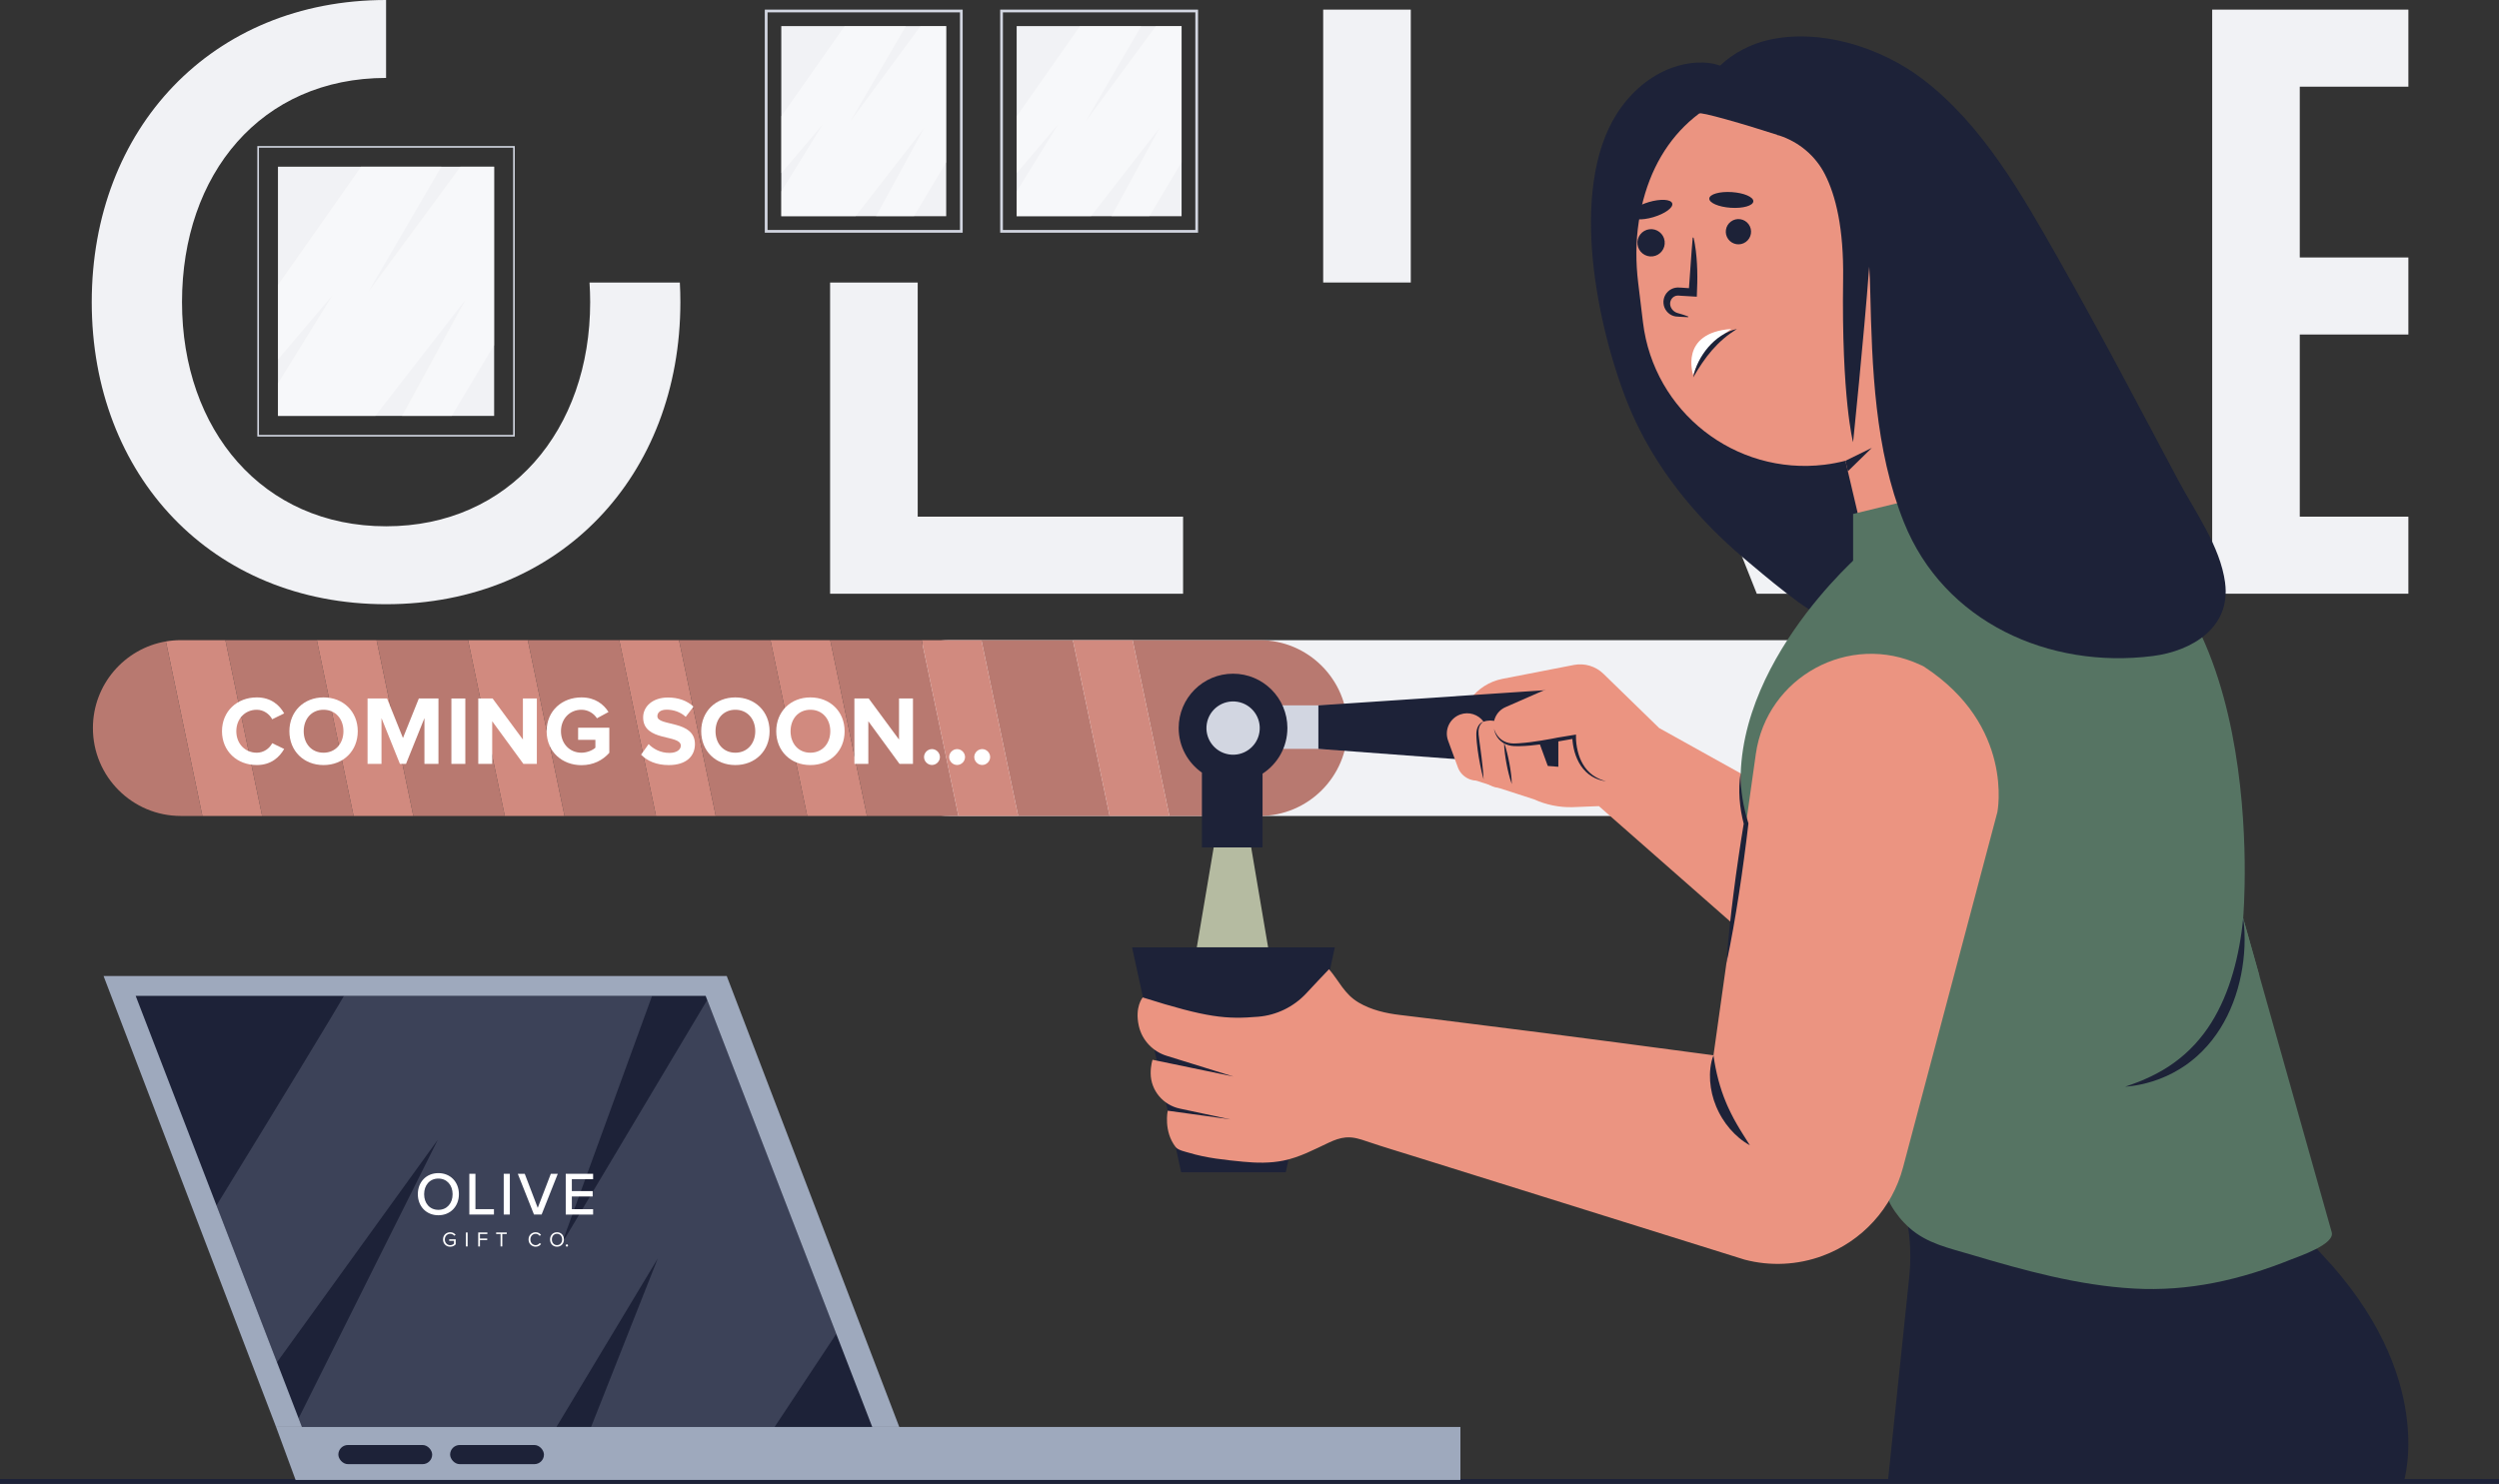 <?xml version="1.0" encoding="UTF-8"?>
<svg id="Layer_2" data-name="Layer 2" xmlns="http://www.w3.org/2000/svg" xmlns:xlink="http://www.w3.org/1999/xlink" viewBox="0 0 1155.01 686.02">
  <rect x="0" y="0" width="1155.01" height="686.02" fill="#333333" stroke="none"/>
  <defs>
    <clipPath id="clippath">
      <rect x="128.47" y="77.07" width="99.92" height="115.21" style="fill: #f1f2f5;"/>
    </clipPath>
    <clipPath id="clippath-1">
      <rect x="469.89" y="12.07" width="76.22" height="87.89" style="fill: #f1f2f5;"/>
    </clipPath>
    <clipPath id="clippath-2">
      <rect x="361.1" y="12.07" width="76.22" height="87.89" style="fill: #f1f2f5;"/>
    </clipPath>
    <clipPath id="clippath-3">
      <polygon points="403.14 659.7 326.13 460.39 62.7 460.39 139.54 659.7 403.14 659.7" style="fill: #1d2238;"/>
    </clipPath>
  </defs>
  <g id="Layer_1-2" data-name="Layer 1">
    <g>
      <g>
        <path d="M875.3,130.61l-38.25,99.74-38.07-99.74h-44.18l57.16,143.87h50.6l57.16-143.87h-44.41Z" style="fill: #f1f2f5;"/>
        <path d="M1113.13,40.08V4.45h-90.68v270.03h90.68v-35.62h-50.2v-84.21h50.2v-35.62h-50.2V40.08h50.2Z" style="fill: #f1f2f5;"/>
        <path d="M314.22,130.61h-41.75c.19,2.98.3,6,.3,9.06,0,59.11-37.25,103.64-94.33,103.64s-94.32-44.53-94.32-103.64,36.43-103.64,94.32-103.64V0C97.86,0,42.4,59.51,42.4,139.67s55.47,139.67,136.03,139.67,136.03-59.51,136.03-139.67c0-3.05-.08-6.07-.24-9.06Z" style="fill: #f1f2f5;"/>
        <path d="M424.15,238.86v-108.24h-40.49v143.87h163.15v-35.62h-122.67Z" style="fill: #f1f2f5;"/>
        <path d="M611.56,4.45v126.16h40.49V4.45h-40.49Z" style="fill: #f1f2f5;"/>
      </g>
      <g>
        <g>
          <rect x="398.17" y="295.95" width="579.87" height="81.28" rx="40.64" ry="40.64" style="fill: #f1f2f5;"/>
          <g>
            <polygon points="313.83 295.95 330.81 377.23 373.09 377.23 356.1 295.95 313.83 295.95" style="fill: #b87970;"/>
            <path d="M42.94,336.59h0c0,22.44,18.19,40.64,40.64,40.64h9.96l-16.86-80.69c-19.16,3.28-33.74,19.96-33.74,40.05Z" style="fill: #b87970;"/>
            <polygon points="383.71 295.95 400.7 377.23 442.97 377.23 425.99 295.95 383.71 295.95" style="fill: #b87970;"/>
            <polygon points="243.94 295.95 260.92 377.23 303.2 377.23 286.22 295.95 243.94 295.95" style="fill: #b87970;"/>
            <polygon points="104.16 295.95 121.15 377.23 163.42 377.23 146.44 295.95 104.16 295.95" style="fill: #b87970;"/>
            <path d="M582.17,295.95h-58.68l16.98,81.28h41.7c22.44,0,40.64-18.19,40.64-40.64h0c0-22.44-18.19-40.64-40.64-40.64Z" style="fill: #b87970;"/>
            <polygon points="174.05 295.95 191.03 377.23 233.31 377.23 216.33 295.95 174.05 295.95" style="fill: #b87970;"/>
            <polygon points="453.6 295.95 470.58 377.23 512.86 377.23 495.88 295.95 453.6 295.95" style="fill: #b87970;"/>
            <path d="M83.58,295.95c-2.35,0-4.66.2-6.9.59l16.86,80.69h27.61l-16.98-81.28h-20.59Z" style="fill: #d18a7f;"/>
            <polygon points="146.44 295.95 163.42 377.23 191.03 377.23 174.05 295.95 146.44 295.95" style="fill: #d18a7f;"/>
            <polygon points="216.33 295.95 233.31 377.23 260.92 377.23 243.94 295.95 216.33 295.95" style="fill: #d18a7f;"/>
            <polygon points="286.22 295.95 303.2 377.23 330.81 377.23 313.83 295.95 286.22 295.95" style="fill: #d18a7f;"/>
            <polygon points="356.1 295.95 373.09 377.23 400.7 377.23 383.71 295.95 356.1 295.95" style="fill: #d18a7f;"/>
            <polygon points="425.99 295.95 442.97 377.23 470.58 377.23 453.6 295.95 425.99 295.95" style="fill: #d18a7f;"/>
            <polygon points="495.88 295.95 512.86 377.23 540.47 377.23 523.49 295.95 495.88 295.95" style="fill: #d18a7f;"/>
          </g>
        </g>
        <rect y="683.78" width="1155.01" height="2.24" style="fill: #1d2238;"/>
        <g>
          <path d="M237.92,201.82h-118.99V67.53h118.99v134.28ZM119.68,201.07h117.49V68.28h-117.49v132.78Z" style="fill: #d2d6e1;"/>
          <g>
            <rect x="128.47" y="77.07" width="99.92" height="115.21" style="fill: #f1f2f5;"/>
            <g style="clip-path: url(#clippath);">
              <polyline points="166.84 77.07 128.47 131.72 128.47 166.2 153.58 136.58 128.47 177.25 128.47 192.28 173.47 192.28 215.02 138.79 185.85 192.28 208.83 192.28 228.39 159.57 228.39 77.07 212.81 77.07 170.38 134.68 203.97 77.07 166.84 77.07" style="fill: #fff; opacity: .45;"/>
            </g>
          </g>
        </g>
        <g>
          <path d="M553.73,107.58h-91.46V4.45h91.46v103.12ZM463.53,106.32h88.94V5.72h-88.94v100.6Z" style="fill: #d2d6e1;"/>
          <g>
            <rect x="469.89" y="12.07" width="76.22" height="87.89" style="fill: #f1f2f5;"/>
            <g style="clip-path: url(#clippath-1);">
              <polyline points="499.16 12.07 469.89 53.76 469.89 80.06 489.04 57.47 469.89 88.49 469.89 99.96 504.22 99.96 535.91 59.16 513.66 99.96 531.19 99.96 546.11 75 546.11 12.07 534.22 12.07 501.85 56.02 527.48 12.07 499.16 12.07" style="fill: #fff; opacity: .45;"/>
            </g>
          </g>
        </g>
        <g>
          <path d="M444.94,107.58h-91.46V4.45h91.46v103.12ZM354.75,106.32h88.94V5.72h-88.94v100.6Z" style="fill: #d2d6e1;"/>
          <g>
            <rect x="361.1" y="12.07" width="76.22" height="87.89" style="fill: #f1f2f5;"/>
            <g style="clip-path: url(#clippath-2);">
              <polyline points="390.38 12.07 361.1 53.76 361.1 80.06 380.26 57.47 361.1 88.49 361.1 99.96 395.43 99.96 427.13 59.16 404.87 99.96 422.41 99.96 437.33 75 437.33 12.07 425.44 12.07 393.07 56.02 418.7 12.07 390.38 12.07" style="fill: #fff; opacity: .45;"/>
            </g>
          </g>
        </g>
        <g>
          <polygon points="415.63 659.7 127.59 659.7 47.86 451.22 335.89 451.22 415.63 659.7" style="fill: #9ea9bd;"/>
          <polygon points="526.26 659.7 458.67 659.7 127.59 659.7 136.62 684.21 458.67 684.21 526.26 684.21 674.99 684.21 674.99 659.7 526.26 659.7" style="fill: #9ea9bd;"/>
          <g>
            <polygon points="403.14 659.7 326.13 460.39 62.7 460.39 139.54 659.7 403.14 659.7" style="fill: #1d2238;"/>
            <g style="clip-path: url(#clippath-3);">
              <path d="M166.46,447.27c-.98,3.96-86.91,143.41-86.91,143.41l27.61,67.99,95.18-131.73-82.53,165.2h117.87l66.34-110.34-44.43,112.29h75.65l88.77-134.03-64.9-151.8-99.52,166.82,57.24-157.06-150.36,29.27Z" style="fill: #9ea9bd; opacity: .24;"/>
            </g>
          </g>
          <g>
            <rect x="156.38" y="668.05" width="43.37" height="8.85" rx="4.43" ry="4.43" style="fill: #1d2238;"/>
            <rect x="208.04" y="668.05" width="43.37" height="8.85" rx="4.43" ry="4.43" style="fill: #1d2238;"/>
          </g>
        </g>
        <g>
          <path d="M1111.05,684.9s15.49-48.78-38.14-105.24c-6.53-6.87-10.47-15.8-12.19-25.13l-.13-.7h-181.05l1.94,10.81c1.53,8.55,1.85,17.27.95,25.91l-9.86,94.34h238.49Z" style="fill: #1d2238;"/>
          <polygon points="560.96 391.76 553.15 437.95 586.1 437.95 578.28 391.76 560.96 391.76" style="fill: #b5bba1;"/>
          <path d="M839.91,377.23l-73.06-40.64-25.76-25.09c-3.61-3.51-8.71-5.04-13.65-4.08l-33.01,6.42c-5.99,1.17-11.33,4.55-14.93,9.48l-.96,36.36,30.45,9.86c5.57,2.53,11.63,3.77,17.74,3.63l12.27-.48,68.51,60.22,32.4-55.69Z" style="fill: #eb9481;"/>
          <path d="M796.49,31c-9.46-4.74-31.43-2.71-46.99,18.35-24.78,33.52-12.41,97.78,2.05,135.19,7.25,18.75,18.18,35.89,31.4,50.98,7.83,8.93,16.46,17.14,25.6,24.71,3.59,2.98,30.36,25.99,33.7,23.9.04-.02,81.54-51.01,81.54-51.01l-60.41-168.58s-66.77-33.48-66.89-33.54Z" style="fill: #1d2238;"/>
          <path d="M947.45,239.32l-41.98-140.91-.6.17c-7.59-38.31-43.54-64.88-82.95-60.12h0c-35.3,4.27-58.84,27.37-64.49,63.98-1.44,9.37-1.42,18.9-.28,28.31l2.22,18.32c5,41.33,42.55,70.78,83.88,65.78h0c3.31-.4,6.53-1.03,9.67-1.83l18.99,80.82,75.54-54.53Z" style="fill: #eb9481;"/>
          <path d="M782.76,109.95c.25,1.01.44,2.01.6,3.01.18,1,.32,2,.44,3,.24,1.99.42,3.99.52,5.97.12,1.99.16,3.97.17,5.95l-.03,2.97-.1,2.96-.11,3.36-3.49-.21c-1.26-.08-2.51-.12-3.77-.22l-.94-.07-.24-.02c-.08,0-.09,0-.13,0-.08,0-.15,0-.23-.01-.3.02-.59.05-.89.12-.58.17-1.14.49-1.59.95-.22.24-.41.5-.58.79-.16.29-.27.62-.37.96-.16.69-.14,1.45.1,2.21.14.37.3.75.54,1.1.25.34.53.68.88.98.35.28.75.54,1.2.75.24.08.42.19.77.27.31.09.62.17.93.26l1.85.57c.62.21,1.23.41,1.85.66l.05.02c.09.04.14.15.1.24-.03.08-.1.12-.18.12l-3.77-.2c-.63-.04-1.25-.05-1.91-.14-.65-.11-1.28-.31-1.87-.59-.59-.3-1.13-.68-1.61-1.12-.47-.46-.89-.98-1.22-1.54-.33-.57-.57-1.19-.73-1.83-.15-.64-.19-1.31-.17-1.97.06-.66.18-1.31.41-1.93.24-.62.55-1.2.95-1.73.41-.52.88-.99,1.41-1.39.54-.38,1.13-.69,1.76-.92.63-.21,1.29-.33,1.95-.37.68,0,1.29.05,1.92.08l3.76.26-.39.34.84-11.82.43-5.91.48-5.9c0-.1.1-.18.2-.17.08,0,.15.07.17.14v.05Z" style="fill: #1d2238;"/>
          <path d="M810.37,93.1c-.13,2-4.79,3.33-10.41,2.96s-10.07-2.29-9.94-4.29c.13-2,4.79-3.33,10.41-2.96,5.62.37,10.07,2.29,9.94,4.29Z" style="fill: #1d2238;"/>
          <path d="M772.89,94.04c.56,1.93-3.36,4.77-8.76,6.36-5.4,1.59-10.24,1.31-10.81-.62-.56-1.93,3.36-4.77,8.76-6.36,5.4-1.59,10.24-1.31,10.81.62Z" style="fill: #1d2238;"/>
          <circle cx="803.5" cy="107.15" r="5.84" transform="translate(89.72 491.35) rotate(-35.89)" style="fill: #1d2238;"/>
          <path d="M769.38,111.49c.42,3.46-2.05,6.61-5.51,7.03-3.46.42-6.61-2.05-7.03-5.51-.42-3.46,2.05-6.61,5.51-7.03,3.46-.42,6.61,2.05,7.03,5.51Z" style="fill: #1d2238;"/>
          <path d="M860.81,255.25s-66.24,56.44-55.04,120.02c5.89,33.42,46.48,84.14,46.48,84.14,0,0,16.93,84.99,16.93,85.01,1.79,8.98,6.55,17.25,13.41,23.31,8.19,7.24,18.32,9.28,28.51,12.33,24.44,7.29,49.34,14.17,74.93,15.65,25.59,1.48,49.53-4.01,73.15-13.54,3.2-1.29,20.1-6.88,18.52-12.48l-40.93-145.2s14.39-166.06-84.58-187.43l-91.37,18.2Z" style="fill: #567463;"/>
          <polygon points="954.6 237.6 943.91 216.37 856.49 237.6 856.49 262.71 954.6 237.6" style="fill: #567463;"/>
          <path d="M1028.43,269.43c-2.27-16.95-13.9-32.8-21.78-47.6-18.14-34.07-36.03-68.28-55.09-101.85-16.9-29.78-35.01-62.09-62.92-83.4-19.26-14.7-47.31-23.6-71.39-18.09-15.53,3.56-32.8,16.35-31.97,34.03-.06-1.21,21.72,5.14,36.19,9.84h0c-.29.08.03.11.78.26.02,0,.05.02.07.02,9.12,2.98,16.77,9.38,21.13,17.93,4.99,9.78,8.76,24.91,8.42,48.4-.79,55.31,4.6,75.48,4.6,75.48,0,0,4.87-47.13,7.46-81.12.24,3.54.38,7.14.46,10.78.83,35.91,2.07,73.6,15.59,107.38,18.48,46.15,67.13,67.96,115.11,61.79,18.07-2.32,36.09-13.19,33.32-33.86Z" style="fill: #1d2238;"/>
          <g>
            <path d="M782.57,173.37s-6.71-19.52,17.63-21.3c0,0-13.19,8.51-17.63,21.3Z" style="fill: #fff;"/>
            <path d="M782.57,174.53c.43-2.6,1.38-5.09,2.56-7.45,1.2-2.35,2.68-4.58,4.42-6.6,1.74-2.01,3.75-3.81,5.98-5.27,2.22-1.47,4.69-2.56,7.25-3.14-2.2,1.44-4.29,2.89-6.2,4.55-1.92,1.64-3.69,3.42-5.34,5.32-1.65,1.9-3.17,3.92-4.6,6.02-1.43,2.11-2.78,4.28-4.07,6.57Z" style="fill: #1d2238;"/>
          </g>
          <polygon points="852.92 213.03 865.14 207.06 854.06 217.88 852.92 213.03" style="fill: #1d2238;"/>
          <polygon points="570.09 437.99 523.23 437.99 545.92 541.95 570.09 541.95 594.27 541.95 616.95 437.99 570.09 437.99" style="fill: #1d2238;"/>
          <path d="M622.05,525.87c.2-.02.4-.03.6-.04,3.11-.15,5.96.78,8.87,1.77,7.96,2.7,16.03,5.09,24.05,7.6,8.89,2.78,17.78,5.56,26.67,8.34,9.94,3.11,19.87,6.22,29.81,9.32,10,3.13,20.01,6.26,30.01,9.39,9.09,2.84,18.18,5.69,27.27,8.53,7.2,2.25,14.39,4.5,21.59,6.75,4.32,1.35,8.64,2.7,12.96,4.05.8.25,1.6.54,2.42.76,11.92,3.14,24.52,2.53,36.08-1.75,18.31-6.77,32.18-22.02,37.19-40.89l43.6-164.25s8.05-39.98-34.01-67.31c-.52-.34-1.11-.53-1.66-.79-32.74-15.31-70.96,5.53-75.99,41.32,0,0-19.56,139.2-19.56,139.2-14.79-1.96-29.58-3.93-44.37-5.89-22.28-2.96-45.2-5.87-67.75-8.69-10.89-1.36-21.77-2.77-32.67-4.04-6.64-.77-13.38-2.32-19.19-5.75-6.74-3.98-9-9.98-13.72-15.41-3.59,3.68-7.07,7.5-10.6,11.25-5.8,6.17-13.67,10.01-22.11,10.71-14.81,1.23-23.43.53-53.38-8.92,0,0-3.81,4.36-1.8,13.22,1.49,6.55,6.43,11.78,12.85,13.77l30.88,9.58-37.4-7.75s-.88,2.64-.86,6.29c.05,7.89,5.73,14.64,13.45,16.28l23.39,4.99-28.96-4.01s-2.05,9.45,3.67,16.82c1.15,1.48,4.51,2.14,6.13,2.62,8.16,2.47,16.59,3.31,25.03,4.14,6.23.61,12.57.73,18.73-.53,7.52-1.54,14.12-5.12,21-8.34,2.45-1.15,5.07-2.12,7.78-2.36Z" style="fill: #eb9481;"/>
          <path d="M791.96,487.89c.53,3.95,1.28,7.65,2.23,11.27.96,3.61,2.11,7.11,3.55,10.51.17.43.34.85.54,1.27.19.42.37.85.57,1.26.39.84.78,1.67,1.2,2.5.39.84.86,1.64,1.27,2.48.22.41.46.81.68,1.22.22.41.44.83.69,1.23,1.86,3.26,3.96,6.44,6.08,9.84-3.53-1.9-6.59-4.56-9.23-7.6-1.31-1.53-2.51-3.16-3.56-4.89-.55-.86-1.01-1.76-1.49-2.65-.23-.45-.44-.92-.66-1.37-.22-.46-.43-.92-.62-1.39-1.57-3.75-2.52-7.76-2.81-11.79-.13-2.02-.1-4.04.13-6.04.26-1.99.64-3.98,1.44-5.84Z" style="fill: #1d2238;"/>
          <g>
            <rect x="590.49" y="326.1" width="24.35" height="20.11" style="fill: #d2d6e1;"/>
            <polygon points="720.25 354.49 609.34 346.21 609.34 326.1 720.25 318.68 720.25 354.49" style="fill: #1d2238;"/>
            <g>
              <path d="M595.03,336.59c0-13.88-11.25-25.13-25.13-25.13s-25.13,11.25-25.13,25.13c0,8.52,4.25,16.05,10.74,20.6v34.58h28.03v-34.09c6.9-4.48,11.48-12.25,11.48-21.09Z" style="fill: #1d2238;"/>
              <circle cx="569.9" cy="336.59" r="12.32" transform="translate(146.37 845.21) rotate(-80.78)" style="fill: #d2d6e1;"/>
            </g>
          </g>
          <path d="M1036.76,424.48s-5.62,64.24-54.55,77.94c0,0,40.69,1.34,62.03-51.39l-7.48-26.55Z" style="fill: #567463;"/>
          <path d="M715.33,354.02l-4.51-12.35c-1.78-4.87-7.16-7.37-12.03-5.6h0c-.81.3-1.55.7-2.22,1.18-2.33-3.46-6.77-5.05-10.88-3.6-2.4-3.32-6.78-4.79-10.81-3.32h0c-4.87,1.78-7.37,7.17-5.6,12.03l4.51,12.35c1.76,4.83,7.08,7.33,11.92,5.63,2.4,3.32,6.78,4.79,10.81,3.32h0c.81-.3,1.55-.7,2.22-1.18,2.35,3.49,6.85,5.08,10.99,3.57h0c4.87-1.78,7.37-7.16,5.6-12.03Z" style="fill: #eb9481;"/>
          <path d="M724.79,314.22l-28.99,12.72c-4.34,1.91-6.49,6.83-4.94,11.31h0c1.36,3.91,5.18,6.41,9.3,6.08,9.28-.73,25.4-2.49,33.52-6.27,11.82-5.5-8.89-23.84-8.89-23.84Z" style="fill: #eb9481;"/>
          <path d="M690.5,336.9c.49,1.63,1.39,3.12,2.56,4.28,1.17,1.18,2.67,1.94,4.24,2.29.79.18,1.6.25,2.42.25.4,0,.83-.02,1.25-.04.42-.02.84-.03,1.26-.07,1.68-.1,3.36-.31,5.04-.5,1.68-.2,3.36-.45,5.03-.73,1.67-.26,3.35-.55,5.01-.87l2.51-.5,2.53-.41,5.06-.83,1.01-.17-.02,1.03c-.02,1.06.06,2.2.2,3.3.14,1.11.34,2.21.61,3.29.52,2.17,1.32,4.28,2.47,6.19,1.13,1.92,2.64,3.61,4.45,4.94.91.66,1.89,1.22,2.93,1.7,1.04.46,2.12.84,3.24,1.13-2.28-.29-4.55-1.01-6.55-2.24-2.02-1.21-3.74-2.93-5.07-4.89-1.33-1.97-2.27-4.17-2.93-6.44-.32-1.14-.56-2.29-.74-3.46-.17-1.18-.3-2.32-.31-3.56l1,.86-5.03.88-2.51.44-2.52.47c-1.69.31-3.38.58-5.08.83-1.7.23-3.41.43-5.12.59-1.71.16-3.43.26-5.16.29-.43.01-.86.01-1.29,0-.43,0-.86,0-1.31-.03-.89-.06-1.78-.2-2.64-.46-1.72-.5-3.29-1.52-4.42-2.87-1.12-1.36-1.86-2.99-2.12-4.69Z" style="fill: #1d2238;"/>
          <path d="M685.69,333.64c-1.03.57-1.71,1.55-2.03,2.6-.35,1.05-.36,2.17-.27,3.29.11,1.13.26,2.29.42,3.43l.47,3.45.45,3.46c.13,1.16.29,2.31.4,3.47.25,2.32.47,4.64.58,6.99-.65-2.26-1.16-4.54-1.61-6.83-.24-1.14-.42-2.3-.63-3.45-.19-1.15-.35-2.31-.52-3.47-.29-2.32-.57-4.64-.6-7.02,0-1.2.16-2.46.71-3.58.53-1.1,1.47-2.06,2.63-2.35Z" style="fill: #1d2238;"/>
          <path d="M698.74,362.48c-.57-1.54-1.01-3.11-1.41-4.68-.4-1.57-.74-3.16-1.04-4.75-.3-1.59-.56-3.19-.75-4.81-.2-1.61-.36-3.23-.38-4.88.57,1.54,1.02,3.11,1.41,4.68.4,1.57.74,3.16,1.04,4.75.3,1.59.56,3.19.75,4.81.2,1.61.36,3.23.38,4.88Z" style="fill: #1d2238;"/>
          <path d="M804.5,357.53c-.06,1.96.03,3.92.18,5.86.15,1.94.38,3.88.69,5.79.31,1.92.66,3.82,1.14,5.7.2.95.47,1.88.71,2.81.25.93.55,1.85.83,2.78l.06.21-.03.25c-.63,5.39-1.29,10.77-2.03,16.15-.71,5.38-1.49,10.75-2.32,16.11l-1.28,8.04c-.46,2.67-.89,5.35-1.37,8.02-.95,5.34-1.96,10.68-3.12,15.99.35-5.43.85-10.84,1.41-16.24.27-2.7.59-5.39.89-8.09l.99-8.08c.68-5.38,1.41-10.76,2.21-16.12.77-5.37,1.62-10.73,2.5-16.08l.03.45c-.23-.97-.48-1.93-.69-2.9-.2-.98-.42-1.94-.57-2.93-.34-1.96-.54-3.93-.71-5.91-.13-1.98-.17-3.96-.11-5.93.08-1.97.23-3.95.6-5.88Z" style="fill: #1d2238;"/>
          <path d="M1036.76,424.48c.36,2.16.52,4.34.62,6.53.1,2.19.08,4.38,0,6.58-.19,4.39-.72,8.78-1.58,13.11-.87,4.34-2.09,8.62-3.68,12.79-.79,2.09-1.7,4.12-2.68,6.14-1,2-2.09,3.96-3.27,5.87-1.2,1.89-2.5,3.73-3.89,5.5-1.39,1.76-2.89,3.45-4.48,5.04-.79.8-1.62,1.56-2.45,2.32-.85.74-1.7,1.48-2.59,2.16-.87.71-1.79,1.35-2.7,2.01-.94.62-1.86,1.25-2.83,1.82-3.82,2.34-7.92,4.16-12.12,5.52-2.12.64-4.24,1.24-6.4,1.63-1.07.23-2.16.38-3.24.55-.54.09-1.09.13-1.63.19-.54.06-1.09.11-1.63.16,2.06-.72,4.11-1.41,6.11-2.22l1.5-.6,1.48-.64c.99-.41,1.95-.89,2.92-1.33,3.83-1.88,7.5-4,10.87-6.49,6.79-4.93,12.47-11.19,16.91-18.26,4.44-7.08,7.69-14.93,10.05-23.09,1.19-4.08,2.15-8.25,2.93-12.47.78-4.22,1.4-8.5,1.78-12.84Z" style="fill: #1d2238;"/>
        </g>
      </g>
      <g>
        <g>
          <path d="M202.61,542.35c5.62,0,9.49,4.15,9.49,9.74s-3.87,9.74-9.49,9.74-9.49-4.15-9.49-9.74c0-5.59,3.87-9.74,9.49-9.74ZM202.61,544.87c-4.04,0-6.58,3.08-6.58,7.23s2.54,7.23,6.58,7.23,6.58-3.11,6.58-7.23c0-4.15-2.6-7.23-6.58-7.23Z" style="fill: #fff;"/>
          <path d="M216.92,542.66h2.82v16.35h8.56v2.49h-11.38v-18.84Z" style="fill: #fff;"/>
          <path d="M232.82,542.66h2.82v18.84h-2.82v-18.84Z" style="fill: #fff;"/>
          <path d="M239.31,542.66h3.22l6.01,15.76,6.05-15.76h3.22l-7.48,18.84h-3.53l-7.48-18.84Z" style="fill: #fff;"/>
          <path d="M261.48,542.66h12.65v2.49h-9.83v5.51h9.63v2.49h-9.63v5.87h9.83v2.49h-12.65v-18.84Z" style="fill: #fff;"/>
        </g>
        <g>
          <path d="M208.09,569.69c1.14,0,1.94.5,2.51,1.21l-.64.4c-.41-.52-1.1-.89-1.87-.89-1.41,0-2.49,1.08-2.49,2.62s1.08,2.64,2.49,2.64c.78,0,1.41-.38,1.73-.7v-1.32h-2.22v-.72h3.02v2.34c-.6.67-1.48,1.11-2.54,1.11-1.84,0-3.32-1.34-3.32-3.35s1.48-3.34,3.32-3.34Z" style="fill: #fff;"/>
          <path d="M215.33,569.79h.8v6.46h-.8v-6.46Z" style="fill: #fff;"/>
          <path d="M221.03,569.79h4.23v.72h-3.43v2.08h3.36v.72h-3.36v2.95h-.8v-6.46Z" style="fill: #fff;"/>
          <path d="M231.35,570.51h-2.04v-.72h4.9v.72h-2.06v5.74h-.8v-5.74Z" style="fill: #fff;"/>
          <path d="M244.29,573.03c0-1.99,1.46-3.34,3.3-3.34,1.17,0,1.97.55,2.48,1.28l-.68.38c-.37-.54-1.04-.94-1.8-.94-1.39,0-2.46,1.08-2.46,2.62s1.08,2.62,2.46,2.62c.76,0,1.43-.39,1.8-.94l.69.38c-.54.74-1.32,1.28-2.49,1.28-1.83,0-3.3-1.36-3.3-3.34Z" style="fill: #fff;"/>
          <path d="M257.44,569.69c1.91,0,3.21,1.43,3.21,3.34s-1.3,3.34-3.21,3.34-3.21-1.43-3.21-3.34,1.28-3.34,3.21-3.34ZM257.44,570.4c-1.45,0-2.37,1.11-2.37,2.62s.92,2.62,2.37,2.62,2.37-1.13,2.37-2.62-.93-2.62-2.37-2.62Z" style="fill: #fff;"/>
          <path d="M262.01,575.28c.29,0,.53.24.53.53s-.24.53-.53.53-.53-.24-.53-.53.24-.53.53-.53Z" style="fill: #fff;"/>
        </g>
      </g>
      <g>
        <path d="M102.6,338.06c0-9.29,7.03-15.64,16.09-15.64,6.66,0,10.52,3.63,12.65,7.39l-5.53,2.72c-1.27-2.45-3.99-4.4-7.12-4.4-5.49,0-9.47,4.22-9.47,9.93s3.99,9.93,9.47,9.93c3.13,0,5.85-1.9,7.12-4.4l5.53,2.67c-2.18,3.76-5.98,7.43-12.65,7.43-9.07,0-16.09-6.35-16.09-15.64Z" style="fill: #fff;"/>
        <path d="M133.75,338.06c0-9.11,6.66-15.64,15.78-15.64s15.82,6.53,15.82,15.64-6.66,15.64-15.82,15.64-15.78-6.53-15.78-15.64ZM158.73,338.06c0-5.67-3.63-9.93-9.2-9.93s-9.16,4.26-9.16,9.93,3.58,9.93,9.16,9.93,9.2-4.31,9.2-9.93Z" style="fill: #fff;"/>
        <path d="M196.17,353.16v-21.17l-8.52,21.17h-2.81l-8.52-21.17v21.17h-6.44v-30.24h9.02l7.34,18.27,7.34-18.27h9.07v30.24h-6.48Z" style="fill: #fff;"/>
        <path d="M208.63,353.16v-30.24h6.44v30.24h-6.44Z" style="fill: #fff;"/>
        <path d="M241.91,353.16l-14.42-19.72v19.72h-6.44v-30.24h6.62l14.01,18.99v-18.99h6.44v30.24h-6.21Z" style="fill: #fff;"/>
        <path d="M252.65,338.06c0-9.57,7.25-15.64,16.09-15.64,6.3,0,10.25,3.17,12.51,6.75l-5.35,2.9c-1.36-2.13-3.94-3.94-7.16-3.94-5.49,0-9.47,4.22-9.47,9.93s3.99,9.93,9.47,9.93c2.67,0,5.21-1.18,6.44-2.31v-3.63h-7.98v-5.62h14.42v11.61c-3.08,3.45-7.39,5.71-12.88,5.71-8.84,0-16.09-6.17-16.09-15.68Z" style="fill: #fff;"/>
        <path d="M296.3,348.9l3.49-4.9c2.13,2.22,5.44,4.08,9.61,4.08,3.54,0,5.26-1.63,5.26-3.35,0-5.35-17.41-1.68-17.41-13.06,0-5.03,4.35-9.2,11.47-9.2,4.81,0,8.79,1.45,11.79,4.22l-3.58,4.71c-2.45-2.27-5.71-3.31-8.79-3.31-2.77,0-4.31,1.22-4.31,3.04,0,4.81,17.36,1.59,17.36,12.88,0,5.53-3.94,9.7-12.1,9.7-5.8,0-9.97-1.95-12.78-4.81Z" style="fill: #fff;"/>
        <path d="M324.09,338.06c0-9.11,6.66-15.64,15.78-15.64s15.82,6.53,15.82,15.64-6.66,15.64-15.82,15.64-15.78-6.53-15.78-15.64ZM349.07,338.06c0-5.67-3.63-9.93-9.2-9.93s-9.16,4.26-9.16,9.93,3.58,9.93,9.16,9.93,9.2-4.31,9.2-9.93Z" style="fill: #fff;"/>
        <path d="M358.77,338.06c0-9.11,6.66-15.64,15.78-15.64s15.82,6.53,15.82,15.64-6.66,15.64-15.82,15.64-15.78-6.53-15.78-15.64ZM383.75,338.06c0-5.67-3.63-9.93-9.2-9.93s-9.16,4.26-9.16,9.93,3.58,9.93,9.16,9.93,9.2-4.31,9.2-9.93Z" style="fill: #fff;"/>
        <path d="M415.75,353.16l-14.42-19.72v19.72h-6.44v-30.24h6.62l14.01,18.99v-18.99h6.44v30.24h-6.21Z" style="fill: #fff;"/>
        <path d="M427.08,349.99c0-1.99,1.68-3.67,3.67-3.67s3.67,1.68,3.67,3.67-1.68,3.67-3.67,3.67-3.67-1.68-3.67-3.67Z" style="fill: #fff;"/>
        <path d="M438.69,349.99c0-1.99,1.68-3.67,3.67-3.67s3.67,1.68,3.67,3.67-1.68,3.67-3.67,3.67-3.67-1.68-3.67-3.67Z" style="fill: #fff;"/>
        <path d="M450.29,349.99c0-1.99,1.68-3.67,3.67-3.67s3.67,1.68,3.67,3.67-1.68,3.67-3.67,3.67-3.67-1.68-3.67-3.67Z" style="fill: #fff;"/>
      </g>
    </g>
  </g>
</svg>